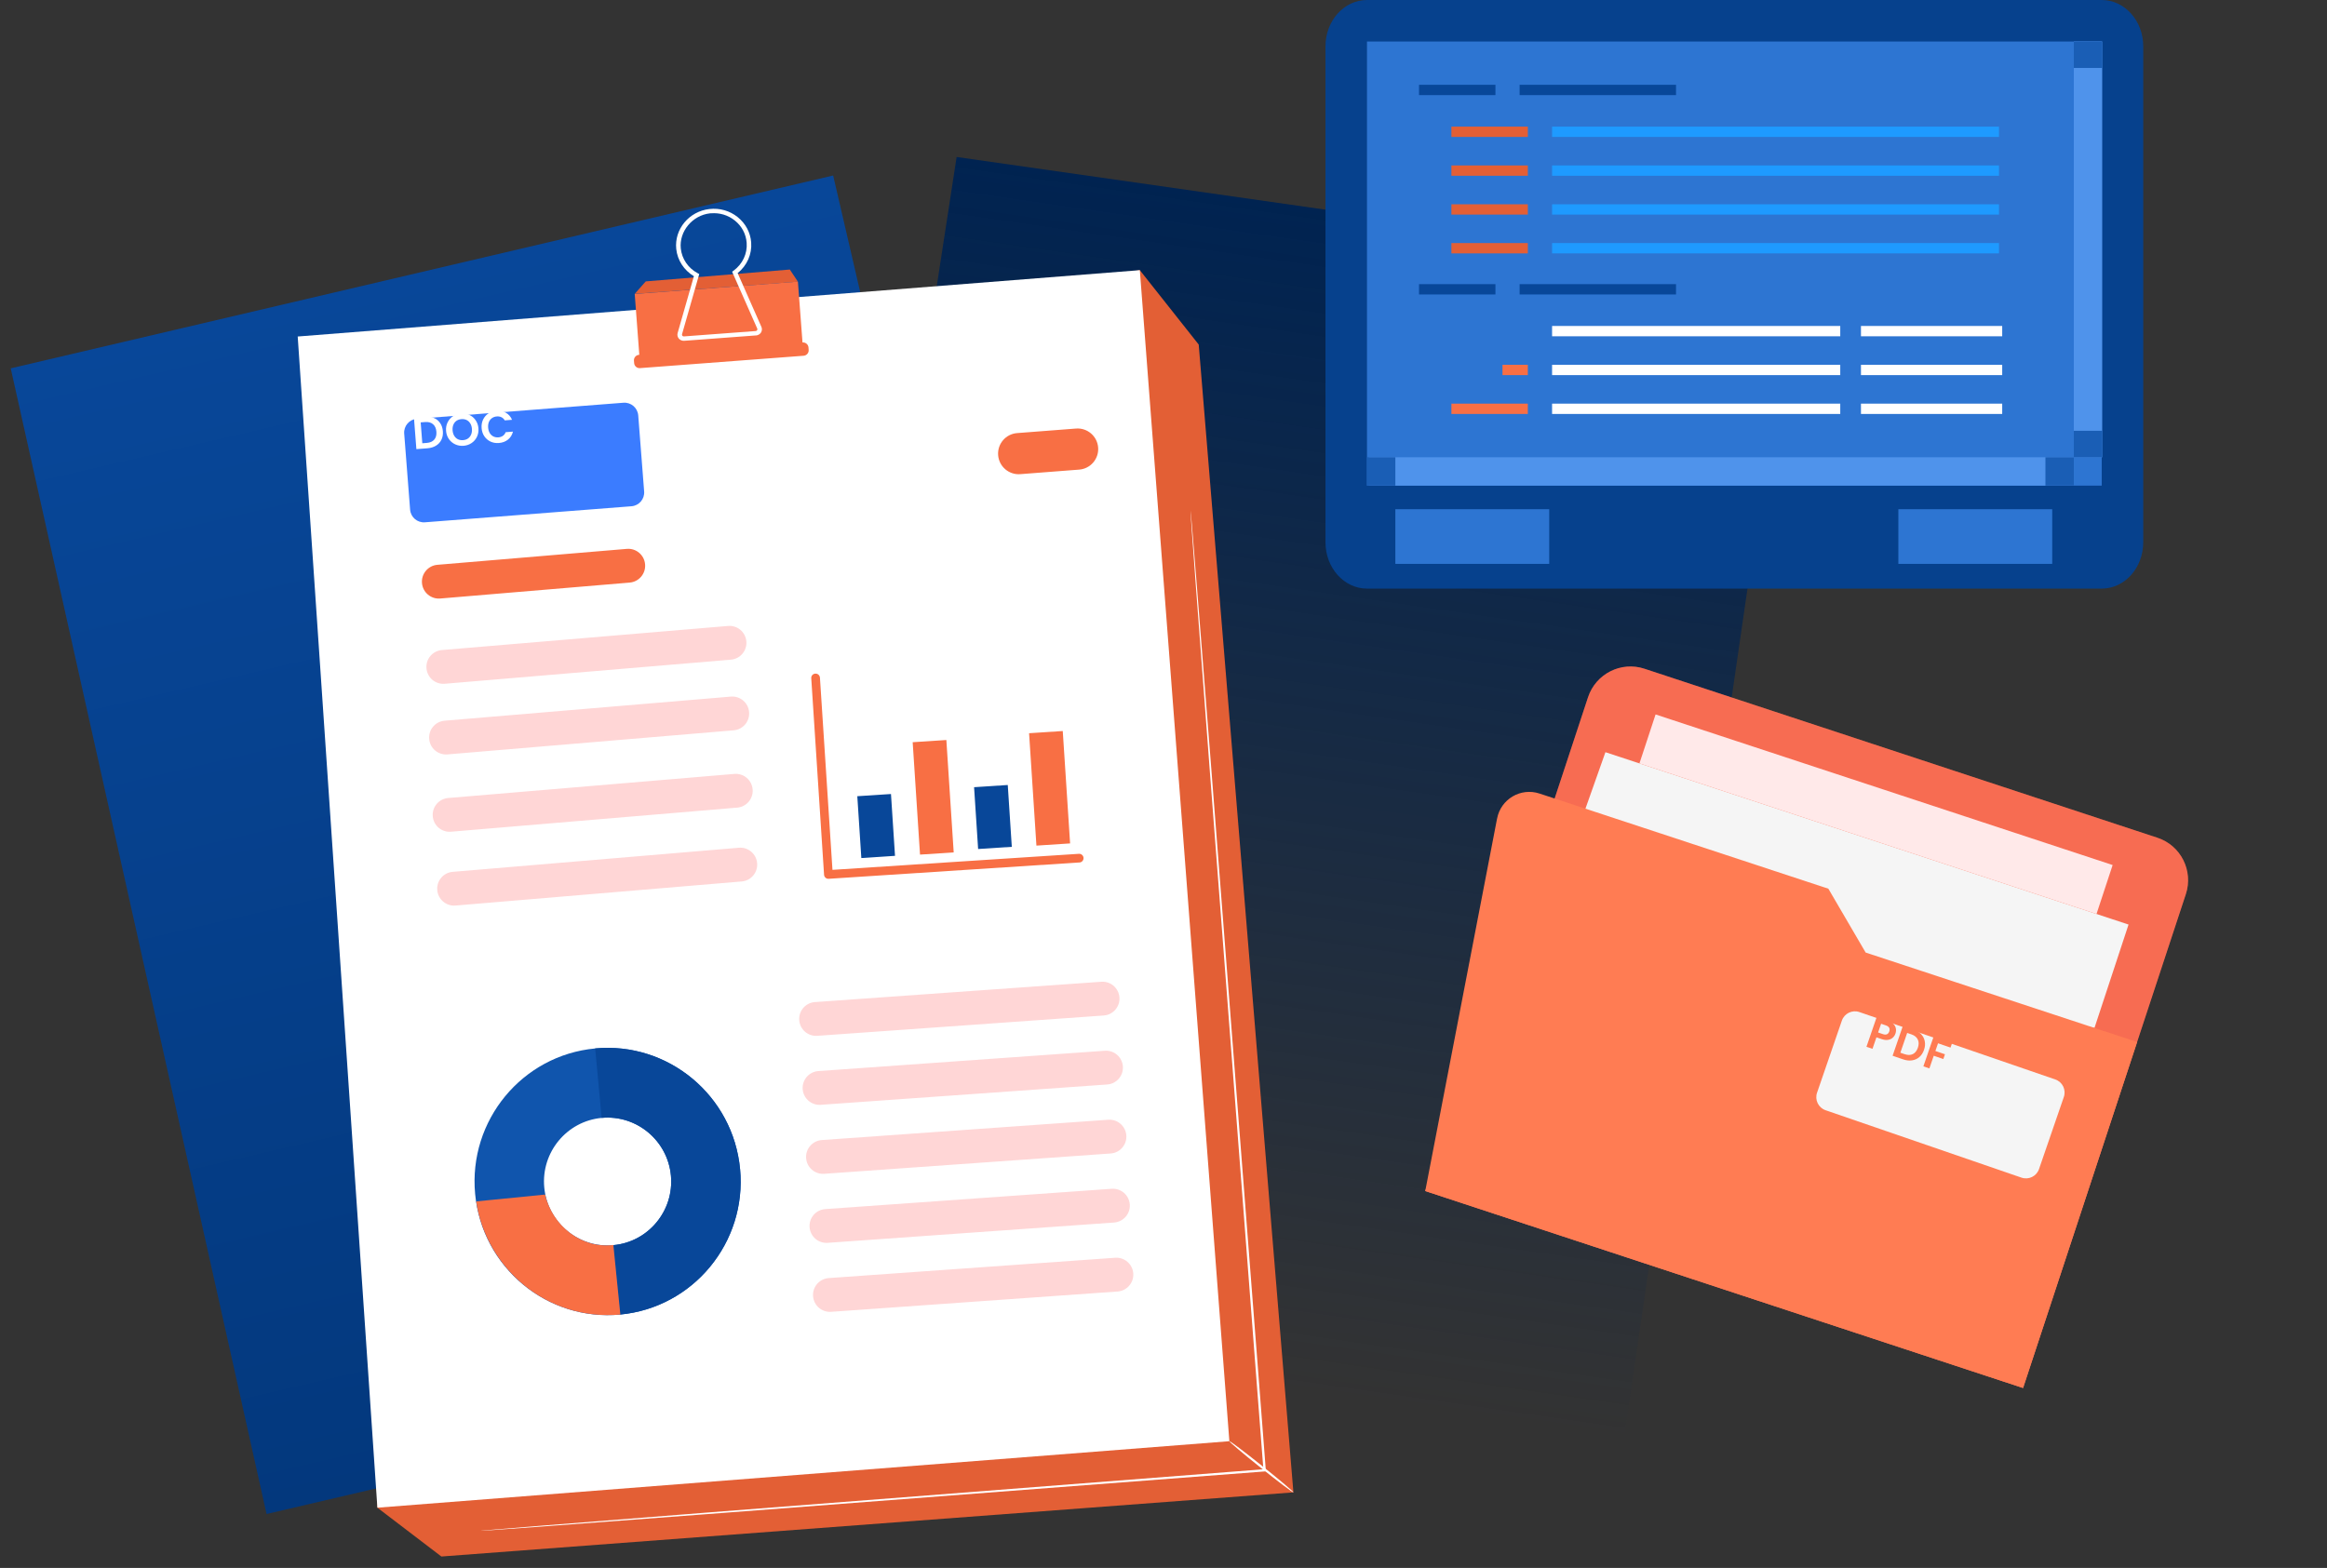 <svg width="319" height="215" viewBox="0 0 319 215" fill="none" xmlns="http://www.w3.org/2000/svg">
<rect x="0" y="0" width="319" height="215" fill="#333333" stroke="none"/>
<path d="M245.777 37.904L222.625 197.273L106.665 180.618L131.14 21.525L245.777 37.904Z" fill="url(#paint0_linear_2731_12580)"/>
<path d="M114.214 24.065L150.619 180.938L36.544 207.604L1.472 50.506L114.214 24.065Z" fill="url(#paint1_linear_2731_12580)"/>
<g clip-path="url(#clip0_2731_12580)">
<path d="M217.694 95.615L195.383 163.315L277.337 190.323L299.648 122.623C300.709 119.402 298.968 115.932 295.76 114.875L225.426 91.696C222.218 90.639 218.755 92.394 217.694 95.615Z" fill="#FF725E"/>
<g opacity="0.3">
<path d="M217.694 95.615L195.383 163.315L277.337 190.323L299.648 122.623C300.709 119.402 298.968 115.932 295.76 114.875L225.426 91.696C222.218 90.639 218.755 92.394 217.694 95.615Z" fill="#E35F35"/>
</g>
<path d="M211.353 127.811L220.082 103.142L291.795 126.775L287.123 140.951" fill="#F5F5F5"/>
<path d="M289.614 118.614L226.957 97.966L224.745 104.679L287.402 125.327L289.614 118.614Z" fill="#FFE9E9"/>
<path d="M205.225 112.256L195.382 163.315L277.336 190.323L292.971 142.879L255.756 130.614L250.643 121.86L211.045 108.811C208.469 107.962 205.739 109.571 205.23 112.243L205.225 112.256Z" fill="#FF7C53"/>
<path d="M252.495 139.947L249.092 149.836C248.752 150.822 249.277 151.898 250.264 152.237L277.119 161.479C278.106 161.818 279.181 161.294 279.521 160.307L282.924 150.418C283.263 149.431 282.739 148.355 281.752 148.016L254.897 138.775C253.91 138.435 252.835 138.96 252.495 139.947Z" fill="#F5F5F5"/>
<path d="M259.84 141.727C259.765 141.946 259.641 142.134 259.469 142.29C259.3 142.447 259.084 142.546 258.82 142.587C258.56 142.629 258.261 142.592 257.923 142.476L257.234 142.239L256.691 143.817L255.867 143.533L257.281 139.424L258.794 139.945C259.112 140.054 259.364 140.202 259.55 140.389C259.736 140.576 259.851 140.784 259.894 141.014C259.942 141.246 259.924 141.483 259.84 141.727ZM258.117 141.799C258.344 141.877 258.531 141.884 258.676 141.82C258.822 141.752 258.928 141.623 258.992 141.435C259.13 141.035 258.975 140.757 258.528 140.603L257.875 140.379L257.463 141.574L258.117 141.799ZM262.299 141.151C262.731 141.299 263.081 141.514 263.348 141.795C263.62 142.077 263.79 142.405 263.859 142.78C263.933 143.152 263.899 143.545 263.757 143.957C263.615 144.369 263.4 144.699 263.113 144.947C262.831 145.192 262.496 145.342 262.109 145.398C261.725 145.454 261.317 145.408 260.885 145.26L259.449 144.766L260.863 140.656L262.299 141.151ZM261.097 144.549C261.529 144.698 261.903 144.695 262.219 144.54C262.536 144.386 262.768 144.095 262.915 143.667C263.062 143.239 263.059 142.865 262.906 142.545C262.754 142.22 262.463 141.984 262.031 141.835L261.448 141.635L260.514 144.349L261.097 144.549ZM267.62 142.982L267.391 143.647L265.678 143.057L265.315 144.111L266.628 144.563L266.403 145.216L265.09 144.765L264.493 146.501L263.669 146.218L265.083 142.108L267.62 142.982Z" fill="#FF7C53"/>
</g>
<g clip-path="url(#clip1_2731_12580)">
<path d="M164.329 47.249L177.309 204.636L60.508 213.43L51.734 206.736L47.406 54.543L156.255 37.046L164.329 47.249Z" fill="#E35F35"/>
<path d="M156.255 37.046L168.529 197.62L51.734 206.736L40.812 46.142L156.255 37.046Z" fill="white"/>
<path d="M60.967 93.758L100.196 90.454C101.475 90.35 102.424 89.222 102.314 87.95C102.209 86.67 101.082 85.721 99.809 85.832L60.581 89.135C59.301 89.24 58.352 90.367 58.463 91.64C58.567 92.919 59.694 93.868 60.967 93.758Z" fill="#FFD6D6"/>
<path d="M61.346 103.445L100.574 100.142C101.854 100.037 102.802 98.91 102.692 97.637C102.588 96.358 101.46 95.409 100.182 95.519L60.953 98.823C59.674 98.927 58.725 100.054 58.835 101.327C58.94 102.607 60.067 103.556 61.34 103.445L61.346 103.445Z" fill="#FFD6D6"/>
<path d="M61.83 114.046L101.058 110.743C102.337 110.638 103.286 109.511 103.176 108.238C103.071 106.959 101.944 106.01 100.671 106.12L61.443 109.424C60.164 109.528 59.215 110.656 59.325 111.928C59.43 113.208 60.557 114.157 61.83 114.046Z" fill="#FFD6D6"/>
<path d="M62.447 124.17L101.675 120.867C102.955 120.762 103.903 119.635 103.793 118.362C103.689 117.083 102.561 116.134 101.289 116.244L62.06 119.548C60.781 119.652 59.832 120.78 59.942 122.052C60.047 123.332 61.174 124.281 62.447 124.17Z" fill="#FFD6D6"/>
<path d="M112.041 142.033L151.309 139.247C152.59 139.155 153.552 138.044 153.459 136.77C153.366 135.49 152.256 134.528 150.982 134.62L111.714 137.406C110.433 137.498 109.471 138.609 109.564 139.883C109.656 141.163 110.767 142.125 112.041 142.033Z" fill="#FFD6D6"/>
<path d="M112.513 151.493L151.781 148.707C153.062 148.615 154.024 147.504 153.931 146.23C153.839 144.95 152.729 143.988 151.454 144.08L112.186 146.866C110.906 146.958 109.943 148.069 110.036 149.343C110.129 150.623 111.239 151.585 112.513 151.493Z" fill="#FFD6D6"/>
<path d="M112.985 160.953L152.254 158.167C153.534 158.075 154.496 156.964 154.404 155.69C154.311 154.41 153.201 153.448 151.926 153.54L112.658 156.326C111.378 156.418 110.416 157.528 110.508 158.803C110.601 160.083 111.711 161.045 112.985 160.953Z" fill="#FFD6D6"/>
<path d="M113.458 170.419L152.727 167.634C154.007 167.541 154.969 166.431 154.877 165.157C154.784 163.876 153.674 162.914 152.4 163.007L113.131 165.792C111.851 165.885 110.889 166.995 110.981 168.269C111.074 169.55 112.184 170.512 113.458 170.419Z" fill="#FFD6D6"/>
<path d="M113.931 179.879L153.206 177.093C154.486 177 155.448 175.89 155.356 174.616C155.263 173.336 154.153 172.373 152.879 172.466L113.61 175.251C112.33 175.344 111.368 176.454 111.46 177.729C111.553 179.009 112.663 179.971 113.937 179.879L113.931 179.879Z" fill="#FFD6D6"/>
<path d="M60.353 82.069L86.315 79.885C87.594 79.78 88.543 78.653 88.433 77.38C88.328 76.101 87.201 75.152 85.928 75.262L59.966 77.446C58.687 77.551 57.738 78.678 57.848 79.951C57.953 81.23 59.08 82.179 60.353 82.069Z" fill="#F86F44"/>
<path d="M87.012 40.295L88.526 38.585L108.274 36.959L109.385 38.628L87.012 40.295Z" fill="#E35F35"/>
<path d="M110.071 47.741L109.383 38.621L87.011 40.308L87.699 49.428L110.071 47.741Z" fill="#F86F44"/>
<path d="M110.857 47.98L110.832 47.647C110.801 47.236 110.442 46.928 110.031 46.959L87.594 48.655C87.183 48.686 86.875 49.045 86.906 49.456L86.932 49.789C86.963 50.2 87.321 50.508 87.732 50.477L110.169 48.781C110.58 48.749 110.888 48.391 110.857 47.98Z" fill="#F86F44"/>
<path d="M103.649 45.993C103.649 45.993 103.643 45.994 103.637 45.994L93.796 46.73C93.516 46.752 93.238 46.635 93.06 46.428C92.882 46.214 92.818 45.931 92.894 45.668L95.124 37.873C93.762 37.062 92.865 35.682 92.704 34.138C92.424 31.429 94.467 28.972 97.257 28.661C98.652 28.5 100.042 28.895 101.127 29.77C102.213 30.644 102.871 31.875 102.976 33.237C103.101 34.857 102.407 36.413 101.122 37.452L104.379 44.823C104.488 45.072 104.468 45.361 104.325 45.594C104.181 45.821 103.929 45.972 103.655 45.999L103.649 45.993ZM97.446 29.245C97.405 29.249 97.369 29.251 97.327 29.255C94.917 29.524 93.082 31.732 93.328 34.072C93.474 35.498 94.338 36.766 95.644 37.462L95.856 37.577L93.499 45.825C93.474 45.899 93.493 45.981 93.546 46.043C93.598 46.105 93.672 46.135 93.756 46.128L103.597 45.393C103.686 45.386 103.749 45.345 103.791 45.276C103.834 45.207 103.84 45.129 103.81 45.059L100.364 37.259L100.557 37.119C101.798 36.209 102.472 34.779 102.357 33.285C102.264 32.083 101.69 31.002 100.732 30.237C99.807 29.494 98.648 29.147 97.447 29.251L97.446 29.245Z" fill="white"/>
<path d="M177.31 204.636C177.255 204.706 175.246 203.185 172.827 201.252C170.402 199.313 168.48 197.689 168.535 197.619C168.589 197.549 170.599 199.07 173.024 201.009C175.449 202.947 177.37 204.571 177.316 204.641L177.31 204.636Z" fill="white"/>
<path d="M65.96 209.896C65.96 209.896 66.143 209.869 66.501 209.842C66.87 209.813 67.399 209.766 68.095 209.707C69.505 209.592 71.576 209.42 74.241 209.202C79.597 208.777 87.358 208.16 96.999 207.398C116.302 205.896 143.151 203.806 173.346 201.457L173.203 201.624C172.906 197.767 172.59 193.672 172.27 189.529C169.741 156.528 167.452 126.652 165.795 105.02C164.978 94.209 164.321 85.464 163.866 79.409C163.645 76.391 163.476 74.044 163.358 72.443C163.303 71.651 163.263 71.049 163.236 70.632C163.205 70.221 163.206 70.011 163.206 70.011C163.206 70.011 163.234 70.219 163.272 70.629C163.304 71.046 163.357 71.647 163.43 72.437C163.559 74.038 163.752 76.382 163.997 79.399C164.476 85.452 165.169 94.194 166.021 105.002C167.702 126.632 170.026 156.506 172.591 189.504C172.911 193.647 173.227 197.742 173.525 201.599L173.537 201.754L173.382 201.766C143.184 204.079 116.332 206.133 97.028 207.611C87.384 208.338 79.62 208.919 74.262 209.321C71.589 209.515 69.522 209.662 68.111 209.765C67.415 209.813 66.884 209.848 66.515 209.877C66.158 209.904 65.973 209.907 65.973 209.907L65.96 209.896Z" fill="white"/>
<path d="M101.457 160.314C102.396 170.373 95.014 179.32 84.997 180.255C74.986 181.189 66.072 173.764 65.134 163.705C64.196 153.646 71.577 144.699 81.594 143.764C91.611 142.829 100.519 150.249 101.457 160.314ZM74.61 162.823C75.059 167.633 79.321 171.184 84.107 170.737C88.893 170.29 92.424 166.011 91.975 161.202C91.526 156.392 87.264 152.841 82.479 153.288C77.693 153.736 74.161 158.014 74.61 162.823Z" fill="#1055AD"/>
<path d="M101.458 160.314C102.396 170.373 95.015 179.32 84.998 180.255L84.107 170.731C88.893 170.284 92.425 166.005 91.975 161.196C91.526 156.386 87.264 152.835 82.479 153.282L81.588 143.759C91.605 142.824 100.513 150.244 101.452 160.309L101.458 160.314Z" fill="#084799"/>
<path d="M85.085 180.251C75.002 181.186 66.653 173.924 65.276 164.738L74.721 163.801C75.761 168.144 79.759 171.247 84.08 170.713L85.036 180.197L85.085 180.251Z" fill="#F86F44"/>
<path d="M147.98 118.261L147.974 118.262L113.597 120.502C113.437 120.514 113.283 120.46 113.167 120.355C113.051 120.251 112.974 120.101 112.968 119.946L111.212 93.004C111.186 92.677 111.427 92.389 111.767 92.369C112.095 92.344 112.384 92.597 112.403 92.924L114.12 119.276L147.9 117.076C148.228 117.051 148.517 117.304 148.536 117.631C148.561 117.959 148.314 118.241 147.986 118.267L147.98 118.261Z" fill="#F86F44"/>
<path d="M122.141 108.876L117.524 109.177L118.077 117.654L122.694 117.353L122.141 108.876Z" fill="#084799"/>
<path d="M138.151 107.639L133.534 107.941L134.087 116.418L138.704 116.117L138.151 107.639Z" fill="#084799"/>
<path d="M129.733 101.471L125.116 101.772L126.122 117.184L130.739 116.882L129.733 101.471Z" fill="#F86F44"/>
<path d="M145.69 100.238L141.073 100.54L142.079 115.951L146.696 115.65L145.69 100.238Z" fill="#F86F44"/>
<path d="M147.942 64.394L139.864 65.017C138.311 65.137 136.951 63.972 136.832 62.419C136.712 60.865 137.876 59.506 139.43 59.386L147.507 58.763C149.061 58.643 150.42 59.807 150.54 61.361C150.66 62.914 149.495 64.274 147.942 64.394Z" fill="#F86F44"/>
<path d="M55.41 59.454L56.22 69.881C56.301 70.922 57.21 71.7 58.251 71.619L86.566 69.419C87.606 69.338 88.384 68.429 88.303 67.389L87.493 56.962C87.413 55.922 86.504 55.144 85.463 55.224L57.148 57.424C56.111 57.505 55.329 58.414 55.41 59.454Z" fill="#3B7CFF"/>
<path d="M58.258 57.136C58.714 57.101 59.12 57.159 59.477 57.31C59.838 57.461 60.125 57.695 60.337 58.011C60.553 58.323 60.678 58.697 60.711 59.131C60.745 59.566 60.679 59.954 60.514 60.295C60.353 60.633 60.106 60.904 59.772 61.109C59.442 61.313 59.05 61.433 58.595 61.469L57.08 61.586L56.744 57.254L58.258 57.136ZM58.506 60.732C58.962 60.697 59.304 60.546 59.533 60.278C59.762 60.011 59.859 59.651 59.824 59.2C59.789 58.749 59.637 58.407 59.369 58.174C59.101 57.937 58.739 57.836 58.284 57.871L57.67 57.919L57.892 60.78L58.506 60.732ZM63.544 61.128C63.139 61.159 62.759 61.093 62.405 60.929C62.05 60.765 61.761 60.523 61.536 60.204C61.311 59.88 61.182 59.505 61.149 59.078C61.117 58.656 61.186 58.27 61.359 57.919C61.531 57.565 61.78 57.279 62.104 57.062C62.429 56.845 62.794 56.721 63.199 56.69C63.609 56.658 63.989 56.724 64.339 56.889C64.693 57.053 64.98 57.297 65.201 57.621C65.426 57.941 65.555 58.312 65.587 58.734C65.621 59.16 65.551 59.55 65.379 59.905C65.21 60.255 64.964 60.539 64.639 60.756C64.315 60.972 63.95 61.096 63.544 61.128ZM63.484 60.352C63.745 60.332 63.97 60.256 64.159 60.125C64.349 59.989 64.491 59.808 64.585 59.58C64.68 59.352 64.716 59.093 64.694 58.803C64.671 58.513 64.596 58.265 64.467 58.059C64.338 57.848 64.17 57.693 63.962 57.592C63.755 57.492 63.521 57.452 63.26 57.472C62.999 57.492 62.772 57.568 62.578 57.7C62.389 57.831 62.246 58.011 62.152 58.239C62.057 58.462 62.021 58.719 62.043 59.009C62.066 59.299 62.141 59.549 62.27 59.759C62.399 59.97 62.567 60.128 62.775 60.232C62.987 60.332 63.223 60.372 63.484 60.352ZM66.023 58.706C65.99 58.28 66.056 57.892 66.22 57.542C66.388 57.187 66.631 56.904 66.947 56.692C67.268 56.476 67.635 56.352 68.049 56.319C68.533 56.282 68.966 56.373 69.35 56.593C69.733 56.813 70.014 57.137 70.193 57.564L69.194 57.642C69.079 57.443 68.926 57.298 68.736 57.209C68.55 57.119 68.339 57.084 68.103 57.102C67.851 57.122 67.63 57.199 67.441 57.334C67.255 57.465 67.115 57.643 67.02 57.867C66.929 58.09 66.895 58.347 66.917 58.637C66.939 58.922 67.013 59.17 67.137 59.381C67.266 59.588 67.432 59.743 67.636 59.848C67.843 59.949 68.073 59.989 68.326 59.97C68.562 59.951 68.765 59.883 68.934 59.766C69.108 59.645 69.237 59.476 69.32 59.262L70.319 59.184C70.209 59.638 69.981 60.003 69.636 60.28C69.295 60.552 68.881 60.707 68.392 60.745C67.978 60.777 67.597 60.713 67.247 60.553C66.901 60.388 66.618 60.146 66.398 59.826C66.181 59.505 66.056 59.132 66.023 58.706Z" fill="white"/>
</g>
<path d="M288.119 0H187.395C184.253 0 181.705 2.845 181.705 6.354V74.357C181.705 77.866 184.253 80.71 187.395 80.71H288.119C291.261 80.71 293.809 77.866 293.809 74.357V6.354C293.809 2.845 291.261 0 288.119 0Z" fill="#06418D"/>
<path d="M288.118 5.69H187.394V66.591H288.118V5.69Z" fill="#2D75D2"/>
<path d="M212.376 69.823H191.284V77.318H212.376V69.823Z" fill="#2D75D2"/>
<path d="M205.004 11.627H194.526V13.041H205.004V11.627Z" fill="#084799"/>
<path d="M229.76 11.627H208.319V13.041H229.76V11.627Z" fill="#084799"/>
<path d="M209.446 17.362H198.968V18.776H209.446V17.362Z" fill="#E35F35"/>
<path d="M274.034 17.362H212.77V18.776H274.034V17.362Z" fill="#1E9AFF"/>
<path d="M209.446 22.686H198.968V24.101H209.446V22.686Z" fill="#E35F35"/>
<path d="M274.034 22.686H212.77V24.101H274.034V22.686Z" fill="#1E9AFF"/>
<path d="M209.446 28.012H198.968V29.426H209.446V28.012Z" fill="#E35F35"/>
<path d="M274.034 28.012H212.77V29.426H274.034V28.012Z" fill="#1E9AFF"/>
<path d="M209.446 33.33H198.968V34.745H209.446V33.33Z" fill="#E35F35"/>
<path d="M205.004 38.963H194.526V40.377H205.004V38.963Z" fill="#084799"/>
<path d="M229.76 38.963H208.319V40.377H229.76V38.963Z" fill="#084799"/>
<path d="M252.273 44.697H212.77V46.112H252.273V44.697Z" fill="white"/>
<path d="M252.273 50.023H212.77V51.437H252.273V50.023Z" fill="white"/>
<path d="M209.447 50.023H205.971V51.437H209.447V50.023Z" fill="#F86F44"/>
<path d="M209.446 55.347H198.968V56.762H209.446V55.347Z" fill="#F86F44"/>
<path d="M252.273 55.347H212.77V56.762H252.273V55.347Z" fill="white"/>
<path d="M274.475 44.697H255.113V46.112H274.475V44.697Z" fill="white"/>
<path d="M274.475 50.023H255.113V51.437H274.475V50.023Z" fill="white"/>
<path d="M274.475 55.347H255.113V56.762H274.475V55.347Z" fill="white"/>
<path d="M274.034 33.33H212.77V34.745H274.034V33.33Z" fill="#1E9AFF"/>
<rect x="187.671" y="62.698" width="96.622" height="3.892" fill="#4F93EB"/>
<path d="M281.331 69.823H260.239V77.318H281.331V69.823Z" fill="#2D75D2"/>
<rect x="284.293" y="62.698" width="57.008" height="3.892" transform="rotate(-90 284.293 62.698)" fill="#4F93EB"/>
<rect x="284.293" y="9.317" width="3.627" height="3.892" transform="rotate(-90 284.293 9.317)" fill="#1A5EB5"/>
<rect x="284.293" y="62.698" width="3.627" height="3.892" transform="rotate(-90 284.293 62.698)" fill="#1A5EB5"/>
<rect x="280.401" y="66.59" width="3.892" height="3.892" transform="rotate(-90 280.401 66.59)" fill="#1A5EB5"/>
<rect x="187.393" y="66.59" width="3.892" height="3.892" transform="rotate(-90 187.393 66.59)" fill="#1A5EB5"/>
<defs>
<linearGradient id="paint0_linear_2731_12580" x1="187.745" y1="29.518" x2="164.697" y2="189.004" gradientUnits="userSpaceOnUse">
<stop stop-color="#002351"/>
<stop offset="1" stop-color="#002351" stop-opacity="0"/>
</linearGradient>
<linearGradient id="paint1_linear_2731_12580" x1="57.107" y1="37.362" x2="93.651" y2="194.307" gradientUnits="userSpaceOnUse">
<stop stop-color="#084799"/>
<stop offset="1" stop-color="#03387D"/>
</linearGradient>
<clipPath id="clip0_2731_12580">
<rect width="92.963" height="148.522" fill="white" transform="translate(229.836 37.447) rotate(18.24)"/>
</clipPath>
<clipPath id="clip1_2731_12580">
<rect width="125.52" height="181.62" fill="white" transform="translate(38.185 33.214) rotate(-4.414)"/>
</clipPath>
</defs>
</svg>
